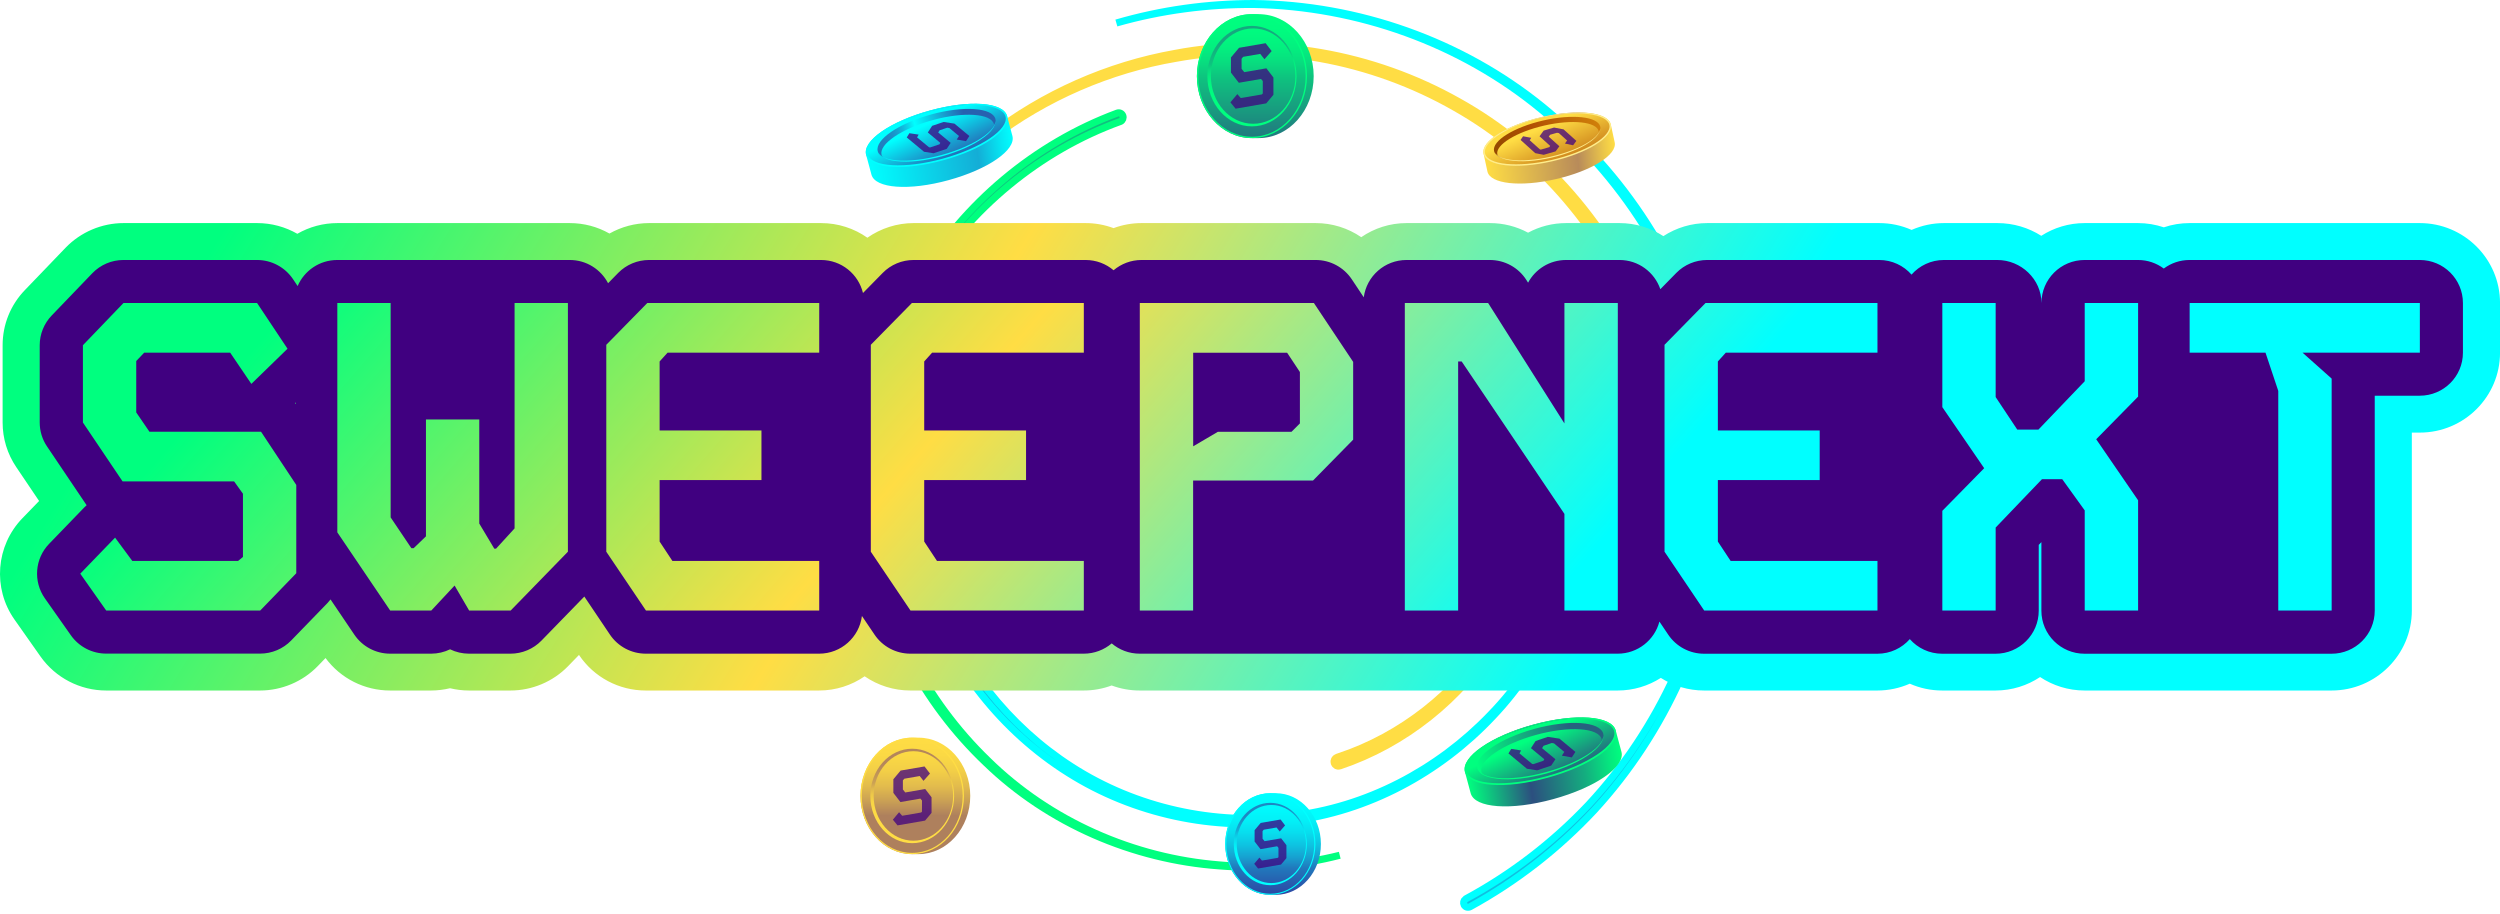 <?xml version="1.0" encoding="utf-8"?>
<svg width="706" height="258" viewBox="0 0 706 258" fill="none" xmlns="http://www.w3.org/2000/svg">
<path d="M387.95 76.162C374.581 67.912 358.363 64.45 342.788 66.668C327.138 68.609 312.409 76.539 301.658 88.188C296.279 94.002 291.8 100.727 288.641 108.083L288.639 108.088C285.519 115.444 283.659 123.326 283.111 131.312C282.541 138.285 283.114 145.31 284.693 152.102C283.036 145.326 282.38 138.302 282.869 131.318L282.869 131.318L282.869 131.305C283.326 123.274 285.102 115.305 288.161 107.853C291.252 100.416 295.689 93.57 301.068 87.61L301.069 87.61C311.816 75.695 326.683 67.453 342.575 65.283L342.584 65.281L342.593 65.28C358.422 62.826 375.089 66.144 388.932 74.469C402.75 82.828 413.642 96.061 419.238 111.424C419.482 112.098 419.141 112.821 418.5 113.06C417.904 113.282 417.244 113.015 416.963 112.438L416.912 112.294C411.686 97.424 401.305 84.45 387.952 76.164L387.95 76.162Z" fill="#00FF7F"/>
<path d="M387.95 76.162C374.581 67.912 358.363 64.45 342.788 66.668C327.138 68.609 312.409 76.539 301.658 88.188C296.279 94.002 291.8 100.727 288.641 108.083L288.639 108.088C285.519 115.444 283.659 123.326 283.111 131.312C282.541 138.285 283.114 145.31 284.693 152.102C283.036 145.326 282.38 138.302 282.869 131.318L282.869 131.318L282.869 131.305C283.326 123.274 285.102 115.305 288.161 107.853C291.252 100.416 295.689 93.57 301.068 87.61L301.069 87.61C311.816 75.695 326.683 67.453 342.575 65.283L342.584 65.281L342.593 65.28C358.422 62.826 375.089 66.144 388.932 74.469C402.75 82.828 413.642 96.061 419.238 111.424C419.482 112.098 419.141 112.821 418.5 113.06C417.904 113.282 417.244 113.015 416.963 112.438L416.912 112.294C411.686 97.424 401.305 84.45 387.952 76.164L387.95 76.162Z" fill="#400080" fill-opacity="0.25"/>
<path d="M387.95 76.162C374.581 67.912 358.363 64.45 342.788 66.668C327.138 68.609 312.409 76.539 301.658 88.188C296.279 94.002 291.8 100.727 288.641 108.083L288.639 108.088C285.519 115.444 283.659 123.326 283.111 131.312C282.541 138.285 283.114 145.31 284.693 152.102C283.036 145.326 282.38 138.302 282.869 131.318L282.869 131.318L282.869 131.305C283.326 123.274 285.102 115.305 288.161 107.853C291.252 100.416 295.689 93.57 301.068 87.61L301.069 87.61C311.816 75.695 326.683 67.453 342.575 65.283L342.584 65.281L342.593 65.28C358.422 62.826 375.089 66.144 388.932 74.469C402.75 82.828 413.642 96.061 419.238 111.424C419.482 112.098 419.141 112.821 418.5 113.06C417.904 113.282 417.244 113.015 416.963 112.438L416.912 112.294C411.686 97.424 401.305 84.45 387.952 76.164L387.95 76.162Z" stroke="#00FF7F" stroke-width="2" stroke-miterlimit="10"/>
<path d="M434.021 125.738C432.686 113.098 428.225 100.911 421.408 90.256C428.327 100.848 432.915 113.016 434.383 125.676L434.384 125.689C436.76 144.71 432.577 164.629 422.313 180.854L422.309 180.86C412.135 197.128 396.315 209.737 378.196 215.82L378.19 215.822C377.827 215.946 377.405 215.752 377.271 215.339L377.268 215.33C377.132 214.92 377.359 214.489 377.74 214.362L378.334 214.164L378.342 214.149C395.957 208.27 411.427 196.119 421.525 180.324C431.843 164.359 436.183 144.687 434.021 125.738Z" fill="#FFDD44"/>
<path d="M434.021 125.738C432.686 113.098 428.225 100.911 421.408 90.256C428.327 100.848 432.915 113.016 434.383 125.676L434.384 125.689C436.76 144.71 432.577 164.629 422.313 180.854L422.309 180.86C412.135 197.128 396.315 209.737 378.196 215.82L378.19 215.822C377.827 215.946 377.405 215.752 377.271 215.339L377.268 215.33C377.132 214.92 377.359 214.489 377.74 214.362L378.334 214.164L378.342 214.149C395.957 208.27 411.427 196.119 421.525 180.324C431.843 164.359 436.183 144.687 434.021 125.738Z" fill="#400080" fill-opacity="0.25"/>
<path d="M434.021 125.738C432.686 113.098 428.225 100.911 421.408 90.256C428.327 100.848 432.915 113.016 434.383 125.676L434.384 125.689C436.76 144.71 432.577 164.629 422.313 180.854L422.309 180.86C412.135 197.128 396.315 209.737 378.196 215.82L378.19 215.822C377.827 215.946 377.405 215.752 377.271 215.339L377.268 215.33C377.132 214.92 377.359 214.489 377.74 214.362L378.334 214.164L378.342 214.149C395.957 208.27 411.427 196.119 421.525 180.324C431.843 164.359 436.183 144.687 434.021 125.738Z" stroke="#FFDD44" stroke-width="3" stroke-miterlimit="10"/>
<path d="M263.633 167.201H263.925C270.867 187.421 284.77 205.083 302.692 216.566C320.815 228.226 342.984 233.109 364.312 230.453C385.758 228.064 405.972 217.429 420.931 201.806C436.119 186.201 445.225 164.99 447.035 143.242C447.866 133.963 447.247 124.601 445.329 115.512C447.323 124.584 448.023 133.945 447.271 143.238L447.27 143.244C445.649 165.096 436.659 186.532 421.512 202.372L421.506 202.378C406.55 218.292 386.18 229.235 364.487 231.843L364.474 231.845C342.878 234.739 320.253 229.971 301.683 218.245L301.681 218.244C283.093 206.564 268.573 188.343 261.344 167.343C261.117 166.675 261.47 165.952 262.112 165.721C262.701 165.517 263.357 165.793 263.633 166.369V167.201Z" fill="#00FFFF"/>
<path d="M263.633 167.201H263.925C270.867 187.421 284.77 205.083 302.692 216.566C320.815 228.226 342.984 233.109 364.312 230.453C385.758 228.064 405.972 217.429 420.931 201.806C436.119 186.201 445.225 164.99 447.035 143.242C447.866 133.963 447.247 124.601 445.329 115.512C447.323 124.584 448.023 133.945 447.271 143.238L447.27 143.244C445.649 165.096 436.659 186.532 421.512 202.372L421.506 202.378C406.55 218.292 386.18 229.235 364.487 231.843L364.474 231.845C342.878 234.739 320.253 229.971 301.683 218.245L301.681 218.244C283.093 206.564 268.573 188.343 261.344 167.343C261.117 166.675 261.47 165.952 262.112 165.721C262.701 165.517 263.357 165.793 263.633 166.369V167.201Z" fill="#400080" fill-opacity="0.25"/>
<path d="M263.633 167.201H263.925C270.867 187.421 284.77 205.083 302.692 216.566C320.815 228.226 342.984 233.109 364.312 230.453C385.758 228.064 405.972 217.429 420.931 201.806C436.119 186.201 445.225 164.99 447.035 143.242C447.866 133.963 447.247 124.601 445.329 115.512C447.323 124.584 448.023 133.945 447.271 143.238L447.27 143.244C445.649 165.096 436.659 186.532 421.512 202.372L421.506 202.378C406.55 218.292 386.18 229.235 364.487 231.843L364.474 231.845C342.878 234.739 320.253 229.971 301.683 218.245L301.681 218.244C283.093 206.564 268.573 188.343 261.344 167.343C261.117 166.675 261.47 165.952 262.112 165.721C262.701 165.517 263.357 165.793 263.633 166.369V167.201Z" stroke="#00FFFF" stroke-width="2" stroke-miterlimit="10"/>
<path d="M317.087 32.691C317.314 33.317 317.029 33.993 316.471 34.275L316.332 34.325C293.587 42.57 273.838 58.887 261.147 79.748L261.146 79.751C248.523 100.656 243.238 126.003 246.514 150.341C249.339 174.811 261.42 197.803 278.953 214.748C296.451 231.951 320.106 242.318 344.37 244.254C355.766 245.278 367.265 244.289 378.344 241.527C367.278 244.38 355.772 245.463 344.356 244.526L344.346 244.525C320.003 242.771 296.148 232.546 278.409 215.378L278.403 215.373C260.592 198.425 248.203 175.282 245.156 150.555L245.155 150.546L245.154 150.536C241.654 125.918 246.803 100.116 259.501 78.722C272.261 57.369 292.286 40.565 315.504 31.942L315.504 31.942C316.141 31.705 316.851 32.033 317.086 32.688L317.087 32.691Z" fill="#00FF7F"/>
<path d="M317.087 32.691C317.314 33.317 317.029 33.993 316.471 34.275L316.332 34.325C293.587 42.57 273.838 58.887 261.147 79.748L261.146 79.751C248.523 100.656 243.238 126.003 246.514 150.341C249.339 174.811 261.42 197.803 278.953 214.748C296.451 231.951 320.106 242.318 344.37 244.254C355.766 245.278 367.265 244.289 378.344 241.527C367.278 244.38 355.772 245.463 344.356 244.526L344.346 244.525C320.003 242.771 296.148 232.546 278.409 215.378L278.403 215.373C260.592 198.425 248.203 175.282 245.156 150.555L245.155 150.546L245.154 150.536C241.654 125.918 246.803 100.116 259.501 78.722C272.261 57.369 292.286 40.565 315.504 31.942L315.504 31.942C316.141 31.705 316.851 32.033 317.086 32.688L317.087 32.691Z" fill="#400080" fill-opacity="0.25"/>
<path d="M317.087 32.691C317.314 33.317 317.029 33.993 316.471 34.275L316.332 34.325C293.587 42.57 273.838 58.887 261.147 79.748L261.146 79.751C248.523 100.656 243.238 126.003 246.514 150.341C249.339 174.811 261.42 197.803 278.953 214.748C296.451 231.951 320.106 242.318 344.37 244.254C355.766 245.278 367.265 244.289 378.344 241.527C367.278 244.38 355.772 245.463 344.356 244.526L344.346 244.525C320.003 242.771 296.148 232.546 278.409 215.378L278.403 215.373C260.592 198.425 248.203 175.282 245.156 150.555L245.155 150.546L245.154 150.536C241.654 125.918 246.803 100.116 259.501 78.722C272.261 57.369 292.286 40.565 315.504 31.942L315.504 31.942C316.141 31.705 316.851 32.033 317.086 32.688L317.087 32.691Z" stroke="#00FF7F" stroke-width="2" stroke-miterlimit="10"/>
<path d="M463.756 91.138C453.702 65.593 435.016 43.407 411.147 29.927C387.441 16.364 359.007 11.024 332.021 15.965C313.165 19.174 295.02 27.03 279.683 38.704C294.929 26.932 313.047 18.922 331.953 15.569L331.962 15.568L331.971 15.566C358.942 10.438 387.565 15.565 411.564 29.075L411.571 29.079C435.684 42.483 454.736 64.735 465.106 90.576C465.272 90.991 465.068 91.432 464.699 91.582C464.381 91.712 464.024 91.604 463.829 91.324L463.756 91.138Z" fill="#FFDD44"/>
<path d="M463.756 91.138C453.702 65.593 435.016 43.407 411.147 29.927C387.441 16.364 359.007 11.024 332.021 15.965C313.165 19.174 295.02 27.03 279.683 38.704C294.929 26.932 313.047 18.922 331.953 15.569L331.962 15.568L331.971 15.566C358.942 10.438 387.565 15.565 411.564 29.075L411.571 29.079C435.684 42.483 454.736 64.735 465.106 90.576C465.272 90.991 465.068 91.432 464.699 91.582C464.381 91.712 464.024 91.604 463.829 91.324L463.756 91.138Z" fill="#400080" fill-opacity="0.25"/>
<path d="M463.756 91.138C453.702 65.593 435.016 43.407 411.147 29.927C387.441 16.364 359.007 11.024 332.021 15.965C313.165 19.174 295.02 27.03 279.683 38.704C294.929 26.932 313.047 18.922 331.953 15.569L331.962 15.568L331.971 15.566C358.942 10.438 387.565 15.565 411.564 29.075L411.571 29.079C435.684 42.483 454.736 64.735 465.106 90.576C465.272 90.991 465.068 91.432 464.699 91.582C464.381 91.712 464.024 91.604 463.829 91.324L463.756 91.138Z" stroke="#FFDD44" stroke-width="3" stroke-miterlimit="10"/>
<path d="M413.475 255.553C413.18 254.992 413.337 254.319 413.795 253.951H413.815L414.068 253.779L414.094 253.762L414.152 253.723C426.908 246.828 438.564 237.862 448.582 227.285L448.588 227.278C458.564 216.567 466.758 204.19 472.861 190.827L472.862 190.825C478.946 177.432 482.632 162.972 484.073 148.319C485.577 133.617 484.27 118.731 481.062 104.39C474.718 75.464 457.717 49.461 435.155 30.832L435.154 30.831C412.421 12.139 383.366 1.79 354.09 1.256V1.256L354.078 1.256C340.985 1.178 327.883 2.905 315.265 6.501C327.864 2.816 340.975 1.001 354.109 1C383.427 1.337 412.683 11.537 435.644 30.175C458.494 48.791 475.796 74.903 482.394 104.048L482.395 104.051C485.735 118.561 487.137 133.62 485.717 148.482L485.717 148.485C484.346 163.345 480.703 178.032 474.614 191.651C468.494 205.257 460.256 217.895 450.184 228.841C440.03 239.714 428.166 248.949 415.147 256.065C414.552 256.385 413.807 256.168 413.475 255.553Z" fill="#00FFFF"/>
<path d="M413.475 255.553C413.18 254.992 413.337 254.319 413.795 253.951H413.815L414.068 253.779L414.094 253.762L414.152 253.723C426.908 246.828 438.564 237.862 448.582 227.285L448.588 227.278C458.564 216.567 466.758 204.19 472.861 190.827L472.862 190.825C478.946 177.432 482.632 162.972 484.073 148.319C485.577 133.617 484.27 118.731 481.062 104.39C474.718 75.464 457.717 49.461 435.155 30.832L435.154 30.831C412.421 12.139 383.366 1.79 354.09 1.256V1.256L354.078 1.256C340.985 1.178 327.883 2.905 315.265 6.501C327.864 2.816 340.975 1.001 354.109 1C383.427 1.337 412.683 11.537 435.644 30.175C458.494 48.791 475.796 74.903 482.394 104.048L482.395 104.051C485.735 118.561 487.137 133.62 485.717 148.482L485.717 148.485C484.346 163.345 480.703 178.032 474.614 191.651C468.494 205.257 460.256 217.895 450.184 228.841C440.03 239.714 428.166 248.949 415.147 256.065C414.552 256.385 413.807 256.168 413.475 255.553Z" fill="#400080" fill-opacity="0.25"/>
<path d="M413.475 255.553C413.18 254.992 413.337 254.319 413.795 253.951H413.815L414.068 253.779L414.094 253.762L414.152 253.723C426.908 246.828 438.564 237.862 448.582 227.285L448.588 227.278C458.564 216.567 466.758 204.19 472.861 190.827L472.862 190.825C478.946 177.432 482.632 162.972 484.073 148.319C485.577 133.617 484.27 118.731 481.062 104.39C474.718 75.464 457.717 49.461 435.155 30.832L435.154 30.831C412.421 12.139 383.366 1.79 354.09 1.256V1.256L354.078 1.256C340.985 1.178 327.883 2.905 315.265 6.501C327.864 2.816 340.975 1.001 354.109 1C383.427 1.337 412.683 11.537 435.644 30.175C458.494 48.791 475.796 74.903 482.394 104.048L482.395 104.051C485.735 118.561 487.137 133.62 485.717 148.482L485.717 148.485C484.346 163.345 480.703 178.032 474.614 191.651C468.494 205.257 460.256 217.895 450.184 228.841C440.03 239.714 428.166 248.949 415.147 256.065C414.552 256.385 413.807 256.168 413.475 255.553Z" stroke="#00FFFF" stroke-width="2" stroke-miterlimit="10"/>
<path d="M683.349 63H618.355C615.845 63 613.387 63.399 611.069 64.198C608.751 63.417 606.293 63 603.784 63H588.724C584.21 63 579.992 64.32 576.454 66.595C572.881 64.32 568.611 63 564.044 63H548.985C545.796 63 542.693 63.677 539.835 64.928C536.976 63.66 533.874 63 530.684 63H482.125C477.716 63 473.393 64.302 469.733 66.682C466.125 64.337 461.855 63 457.341 63H442.282C438.447 63 434.77 63.955 431.528 65.709C428.268 63.955 424.591 63 420.739 63H397.209C392.503 63 388.076 64.459 384.416 66.977C380.686 64.424 376.224 63 371.57 63H322.384C319.665 63 316.981 63.486 314.471 64.424C311.961 63.486 309.277 63 306.558 63H257.999C253.328 63 248.744 64.476 244.945 67.133C241.232 64.511 236.7 63 231.855 63H183.296C179.357 63 175.505 64.042 172.107 65.952C168.76 64.042 164.908 63 160.882 63H95.295C91.234 63 87.347 64.077 83.966 66.022C80.567 64.077 76.68 63 72.636 63H34.901C28.749 63 22.788 65.535 18.535 69.947L7.084 81.86C2.988 86.08 0.74 91.637 0.74 97.489V119.318C0.74 123.816 2.064 128.175 4.592 131.909L11.04 141.478L6.334 146.34C-1.178 154.103 -2.119 166.155 4.104 174.977L11.441 185.397C15.677 191.405 22.614 195 29.986 195H73.438C79.556 195 85.499 192.482 89.735 188.106L91.931 185.831C96.201 191.596 102.946 195 110.162 195H121.735C123.531 195 125.343 194.774 127.086 194.357C128.847 194.774 130.642 195 132.437 195H144.15C150.25 195 156.176 192.499 160.411 188.14L163.514 184.945L163.549 185.014C167.767 191.266 174.791 195 182.355 195H231.297C236.056 195 240.5 193.524 244.178 190.988C247.908 193.559 252.387 195 257.076 195H306.018C308.737 195 311.421 194.514 313.931 193.576C316.44 194.514 319.125 195 321.844 195H456.818C461.262 195 465.463 193.715 469.018 191.44C472.609 193.732 476.827 195 481.237 195H530.179C533.368 195 536.471 194.323 539.329 193.072C542.188 194.34 545.29 195 548.48 195H563.539C568.192 195 572.515 193.593 576.123 191.197C579.731 193.593 584.053 195 588.707 195H658.442C670.939 195 681.101 184.876 681.101 172.424V122.166H683.349C695.846 122.166 706.008 112.042 706.008 99.59V85.576C706.008 73.124 695.846 63 683.349 63Z" fill="url(#paint0_linear_369_6127)"/>
<path d="M95.26 73.42C90.222 73.42 85.917 76.459 84.052 80.783L82.763 78.855C80.497 75.469 76.68 73.42 72.601 73.42H34.866C31.537 73.42 28.365 74.774 26.064 77.171L14.613 89.084C12.435 91.341 11.214 94.363 11.214 97.489V119.318C11.214 121.732 11.929 124.094 13.289 126.091L24.461 142.676C24.2 142.902 23.956 143.145 23.712 143.388L13.881 153.564C9.82 157.75 9.332 164.227 12.679 168.986L20.016 179.405C22.3 182.653 26.03 184.58 30.003 184.58H73.455C76.767 184.58 79.939 183.243 82.24 180.864L92.454 170.323C92.767 169.993 93.064 169.645 93.342 169.281L100.07 179.232C102.336 182.583 106.136 184.598 110.179 184.598H121.752C123.635 184.598 125.448 184.164 127.103 183.365C128.742 184.164 130.572 184.598 132.454 184.598H144.167C147.461 184.598 150.633 183.26 152.916 180.899L165.013 168.465L172.246 179.214C174.512 182.583 178.311 184.598 182.372 184.598H231.314C237.537 184.598 242.661 179.944 243.41 173.952L246.966 179.214C249.232 182.583 253.032 184.598 257.093 184.598H306.035C309.05 184.598 311.804 183.504 313.948 181.698C316.074 183.504 318.828 184.598 321.861 184.598H456.835C462.5 184.598 467.258 180.742 468.617 175.533L471.11 179.232C473.376 182.601 477.175 184.615 481.236 184.615H530.178C533.821 184.615 537.098 183.017 539.329 180.482C541.56 183.017 544.837 184.615 548.479 184.615H563.538C570.284 184.615 575.739 179.179 575.739 172.459V153.877L576.489 153.096V172.459C576.489 179.179 581.944 184.615 588.689 184.615H658.425C665.17 184.615 670.625 179.179 670.625 172.459V111.747H683.331C690.077 111.747 695.532 106.311 695.532 99.59V85.576C695.532 78.855 690.077 73.42 683.331 73.42H618.337C615.6 73.42 613.091 74.323 611.051 75.834C609.012 74.323 606.502 73.42 603.766 73.42H588.707C581.961 73.42 576.506 78.855 576.506 85.576C576.506 78.855 570.754 73.42 564.026 73.42H548.967C545.325 73.42 542.048 75.017 539.817 77.553C537.586 75.017 534.309 73.42 530.666 73.42H482.108C478.831 73.42 475.676 74.74 473.393 77.067L468.879 81.669C467.24 76.876 462.691 73.42 457.34 73.42H442.281C437.628 73.42 433.584 76.007 431.527 79.828L431.057 79.081C428.826 75.556 424.921 73.42 420.738 73.42H397.209C391.021 73.42 385.914 78.004 385.13 83.961L381.731 78.855C379.465 75.469 375.648 73.42 371.57 73.42H322.384C319.368 73.42 316.614 74.514 314.471 76.32C312.344 74.514 309.59 73.42 306.558 73.42H257.999C254.722 73.42 251.568 74.74 249.284 77.067L243.707 82.745C242.417 77.397 237.606 73.42 231.855 73.42H183.296C180.019 73.42 176.865 74.74 174.581 77.067L171.723 79.984C169.684 76.077 165.605 73.42 160.899 73.42H95.312H95.26ZM83.53 113.64V114.126C83.46 114.039 83.39 113.935 83.32 113.848L83.53 113.64Z" fill="#400080"/>
<path d="M245.92 97.368V155.805L257.128 172.424H306.07V158.409H264.605L260.997 152.939V135.573H289.756V121.559H260.997V102.074L263.228 99.59H306.07V85.576H257.511L245.92 97.368Z" fill="url(#paint1_linear_369_6127)"/>
<path d="M171.217 97.368V155.805L182.425 172.424H231.349V158.409H189.884L186.277 152.939V135.573H215.035V121.559H186.277V102.074L188.525 99.59H231.349V85.576H182.791L171.217 97.368Z" fill="url(#paint2_linear_369_6127)"/>
<path d="M145.317 149.223L140.088 154.936H139.583L135.347 147.851V118.45H120.288V151.463L116.802 154.815H116.175L110.319 146.114V85.576H95.26V150.334L110.197 172.424H121.787L128.376 165.356L132.489 172.424H144.202L160.376 155.805V85.576H145.317V149.223Z" fill="url(#paint3_linear_369_6127)"/>
<path d="M42.204 121.923L38.474 116.47V101.952L40.723 99.59H65.002L70.98 108.412L81.194 98.479L72.601 85.576H34.866L23.415 97.489V119.318L34.622 135.955H66.117L68.61 139.428V157.281L67.233 158.409H37.359L32.496 151.828L22.666 162.004L30.003 172.424H73.473L83.669 161.883V136.945L73.717 121.923H42.204Z" fill="url(#paint4_linear_369_6127)"/>
<path d="M683.366 85.576H618.354V99.59H639.775L643.383 110.392V172.424H658.46V106.919L650.233 99.59H683.366V85.576Z" fill="url(#paint5_linear_369_6127)"/>
<path d="M470.064 97.368V155.805L481.271 172.424H530.196V158.409H488.731L485.123 152.939V135.573H513.882V121.559H485.123V102.074L487.371 99.59H530.196V85.576H481.637L470.064 97.368Z" fill="url(#paint6_linear_369_6127)"/>
<path d="M441.793 119.579L420.25 85.576H396.72V172.424H411.78V102.074H412.773L441.793 145.124V172.424H456.87V85.576H441.793V119.579Z" fill="url(#paint7_linear_369_6127)"/>
<path d="M321.878 85.576V172.424H336.937V135.695H370.803L382.132 124.163V102.195L371.047 85.576H321.861H321.878ZM367.09 119.579L364.72 121.941H343.927L336.955 126.039V99.608H363.482L367.09 105.061V119.579Z" fill="url(#paint8_linear_369_6127)"/>
<path d="M588.724 107.666L575.652 121.315H569.674L563.573 112.129V85.576H548.514V114.977L560.331 132.221L548.514 144.256V172.424H563.573V148.98L576.645 135.33H582.38L588.724 144.135V172.424H603.801V141.286L591.966 124.042L603.801 112.007V85.576H588.724V107.666Z" fill="url(#paint9_linear_369_6127)"/>
<path d="M259.388 241.205H257.612C249.555 241.205 243 233.828 243 224.76C243 215.692 249.555 208.315 257.612 208.315H259.388C267.445 208.315 274 215.692 274 224.76C274 233.828 267.445 241.205 259.388 241.205Z" fill="url(#paint10_linear_369_6127)"/>
<path d="M257.612 241.205C249.555 241.205 243 233.828 243 224.76C243 215.692 249.555 208.315 257.612 208.315C265.669 208.315 272.224 215.692 272.224 224.76C272.224 233.828 265.669 241.205 257.612 241.205ZM257.612 208.672C249.751 208.672 243.366 215.89 243.366 224.76C243.366 233.63 249.751 240.848 257.612 240.848C265.473 240.848 271.858 233.63 271.858 224.76C271.858 215.89 265.473 208.672 257.612 208.672Z" fill="#FFDD44"/>
<path d="M257.612 211.436C251.083 211.436 245.781 217.411 245.781 224.774C245.781 232.137 251.07 238.112 257.612 238.112C264.154 238.112 269.443 232.137 269.443 224.774C269.443 217.411 264.154 211.436 257.612 211.436ZM257.939 237.411C251.749 237.411 246.722 231.753 246.722 224.774C246.722 217.794 251.736 212.136 257.939 212.136C264.141 212.136 269.156 217.794 269.156 224.774C269.156 231.753 264.141 237.411 257.939 237.411Z" fill="url(#paint11_linear_369_6127)"/>
<path opacity="0.75" d="M254.334 217.608L261.085 216.445L262.626 218.454L260.798 220.516L259.727 219.155L255.379 219.908L254.974 220.384V222.949L255.64 223.795L261.281 222.816L263.07 225.156V229.558L261.242 231.739L253.459 233.088L252.141 231.475L253.903 229.373L254.778 230.378L260.119 229.452L260.367 229.215V226.068L259.923 225.526L254.282 226.505L252.284 223.914V220.067L254.334 217.608Z" fill="#400080"/>
<path d="M360.286 252.7H358.736C351.715 252.7 346 246.268 346 238.35C346 230.431 351.715 224 358.736 224H360.286C367.308 224 373.023 230.431 373.023 238.35C373.023 246.268 367.308 252.7 360.286 252.7Z" fill="url(#paint12_linear_369_6127)"/>
<path d="M358.736 252.7C351.715 252.7 346 246.268 346 238.35C346 230.431 351.715 224 358.736 224C365.758 224 371.472 230.431 371.472 238.35C371.472 246.268 365.758 252.7 358.736 252.7ZM358.736 224.328C351.887 224.328 346.314 230.626 346.314 238.36C346.314 246.094 351.887 252.392 358.736 252.392C365.586 252.392 371.158 246.094 371.158 238.36C371.158 230.626 365.586 224.328 358.736 224.328Z" fill="#00FFFF"/>
<path d="M358.736 226.718C353.042 226.718 348.421 231.929 348.421 238.35C348.421 244.771 353.042 249.981 358.736 249.981C364.43 249.981 369.051 244.771 369.051 238.35C369.051 231.929 364.43 226.718 358.736 226.718ZM359.03 249.376C353.629 249.376 349.252 244.442 349.252 238.35C349.252 232.257 353.629 227.323 359.03 227.323C364.43 227.323 368.807 232.257 368.807 238.35C368.807 244.442 364.43 249.376 359.03 249.376Z" fill="url(#paint13_linear_369_6127)"/>
<path opacity="0.75" d="M356.011 232.401L361.634 231.426L362.911 233.098L361.391 234.821L360.499 233.683L356.882 234.308L356.548 234.708V236.842L357.105 237.55L361.796 236.739L363.286 238.678V242.34L361.756 244.155L355.281 245.273L354.187 243.94L355.656 242.186L356.376 243.027L360.834 242.258L361.036 242.063V239.437L360.661 238.986L355.97 239.806L354.298 237.652V234.442L356.011 232.401Z" fill="#400080"/>
<path d="M439.375 50.583C429.296 52.888 420.811 51.935 420.045 48.42L418.956 43.401C418.197 39.877 425.492 35.318 435.571 33.014C445.649 30.709 454.135 31.663 454.9 35.177L455.989 40.197C456.748 43.72 449.453 48.279 439.375 50.583Z" fill="url(#paint14_linear_369_6127)"/>
<path d="M438.242 45.364C448.051 43.12 455.415 38.581 454.691 35.227C453.966 31.872 445.427 30.973 435.618 33.217C425.809 35.462 418.445 40 419.169 43.354C419.894 46.709 428.433 47.608 438.242 45.364Z" fill="url(#paint15_linear_369_6127)"/>
<path d="M438.286 45.564C428.207 47.868 419.722 46.915 418.956 43.401C418.197 39.877 425.492 35.318 435.571 33.014C445.649 30.709 454.135 31.663 454.9 35.177C455.659 38.7 448.364 43.259 438.286 45.564ZM435.619 33.219C425.937 35.44 418.668 40.07 419.368 43.314C420.074 46.55 428.517 47.381 438.192 45.169C447.874 42.948 455.182 38.516 454.491 35.278C453.785 32.042 445.302 31.012 435.619 33.219Z" fill="#FFED8B"/>
<path d="M435.793 34.026C427.511 35.923 421.297 39.785 421.92 42.647C422.154 43.733 423.328 44.521 425.156 44.975C423.786 44.533 422.958 44.151 422.843 43.622C422.261 40.921 428.196 37.266 436.105 35.457C444.013 33.647 450.898 34.373 451.48 37.075C451.595 37.603 451.009 38.313 449.945 39.31C451.408 38.099 452.155 36.875 451.921 35.788C451.304 32.918 444.084 32.135 435.808 34.023L435.793 34.026Z" fill="url(#paint16_linear_369_6127)"/>
<g style="mix-blend-mode:screen">
<path d="M451.577 37.302C451.165 38.149 450.176 39.096 448.85 39.971C447.526 40.861 445.831 41.67 443.973 42.401C442.114 43.132 440.069 43.742 437.994 44.213C435.922 44.699 433.817 45.031 431.834 45.174C429.845 45.326 427.992 45.325 426.42 45.093C424.851 44.876 423.575 44.448 422.851 43.864C422.486 43.577 422.189 43.286 422.093 43.112C422.19 43.339 422.428 43.64 422.801 43.934C423.515 44.55 424.809 45.043 426.398 45.287C427.98 45.54 429.861 45.612 431.867 45.473C433.873 45.333 435.995 45.014 438.084 44.54C440.172 44.052 442.229 43.424 444.091 42.669C445.963 41.921 447.639 41.047 448.965 40.118C450.293 39.205 451.263 38.193 451.664 37.325C451.869 36.894 451.969 36.519 451.967 36.268C451.953 36.468 451.811 36.865 451.589 37.284L451.577 37.302Z" fill="#FFED8B"/>
</g>
<path opacity="0.75" d="M441.565 36.542L445.167 39.789L444.241 41.03L441.936 40.536L442.551 39.676L440.229 37.594L439.704 37.494L437.743 38.06L437.372 38.596L440.372 41.307L439.303 42.747L435.948 43.72L433.557 43.256L429.413 39.516L430.114 38.481L432.418 38.922L431.995 39.604L434.851 42.173L435.13 42.255L437.54 41.551L437.765 41.2L434.765 38.488L435.929 36.88L438.868 36.017L441.565 36.542Z" fill="#400080"/>
<path d="M267.882 50.872C256.714 53.939 247.151 53.241 246.093 49.308L244.584 43.691C243.527 39.747 251.451 34.262 262.607 31.207C273.775 28.14 283.339 28.838 284.396 32.771L285.905 38.388C286.963 42.332 279.038 47.817 267.882 50.872Z" fill="url(#paint17_linear_369_6127)"/>
<path d="M266.319 45.034C277.187 42.053 285.182 36.591 284.176 32.834C283.171 29.077 273.545 28.448 262.678 31.429C251.81 34.41 243.815 39.872 244.821 43.629C245.826 47.386 255.451 48.015 266.319 45.034Z" fill="url(#paint18_linear_369_6127)"/>
<path d="M266.385 45.255C255.218 48.322 245.654 47.624 244.596 43.691C243.539 39.747 251.463 34.262 262.619 31.207C273.787 28.14 283.351 28.838 284.408 32.771C285.466 36.716 277.541 42.2 266.385 45.255ZM262.679 31.424C251.95 34.37 244.074 39.939 245.036 43.559C246.01 47.179 255.526 47.745 266.255 44.798C276.983 41.851 284.919 36.511 283.957 32.891C282.983 29.271 273.407 28.489 262.679 31.424Z" fill="#00FFFF"/>
<path d="M262.928 32.338C253.756 34.851 247.008 39.494 247.875 42.717C248.196 43.932 249.562 44.762 251.63 45.195C250.061 44.762 249.123 44.365 248.957 43.764C248.149 40.733 254.588 36.331 263.356 33.925C272.112 31.52 279.882 32.025 280.69 35.056C280.844 35.645 280.238 36.475 279.098 37.654C280.666 36.222 281.426 34.803 281.106 33.589C280.25 30.377 272.112 29.812 262.94 32.326L262.928 32.338Z" fill="url(#paint19_linear_369_6127)"/>
<g style="mix-blend-mode:screen">
<path d="M280.809 35.309C280.393 36.283 279.347 37.401 277.898 38.448C276.46 39.518 274.619 40.516 272.575 41.418C270.532 42.32 268.286 43.114 265.982 43.74C263.689 44.377 261.348 44.846 259.126 45.111C256.917 45.375 254.826 45.459 253.044 45.267C251.273 45.099 249.812 44.666 248.968 44.04C248.541 43.74 248.196 43.415 248.077 43.222C248.196 43.475 248.481 43.8 248.909 44.124C249.741 44.786 251.226 45.291 253.02 45.495C254.814 45.712 256.928 45.712 259.162 45.459C261.396 45.207 263.76 44.75 266.077 44.124C268.381 43.487 270.651 42.669 272.706 41.743C274.761 40.817 276.591 39.747 278.029 38.64C279.466 37.546 280.5 36.355 280.892 35.357C281.106 34.864 281.189 34.431 281.165 34.154C281.165 34.382 281.022 34.84 280.809 35.321V35.309Z" fill="#00FFFF"/>
</g>
<path opacity="0.75" d="M269.534 34.912L273.751 38.411L272.801 39.867L270.175 39.41L270.817 38.411L268.108 36.162L267.502 36.066L265.34 36.8L264.948 37.413L268.476 40.348L267.36 42.032L263.653 43.282L260.944 42.861L256.073 38.82L256.81 37.618L259.423 38.015L258.984 38.796L262.334 41.575L262.643 41.647L265.304 40.757L265.542 40.348L262.013 37.413L263.237 35.537L266.48 34.443L269.534 34.912Z" fill="#400080"/>
<path d="M355.438 39H353.547C344.973 39 338 31.143 338 21.5C338 11.857 344.973 4 353.547 4H355.438C364.011 4 370.984 11.857 370.984 21.5C370.984 31.143 364.011 39 355.438 39Z" fill="url(#paint20_linear_369_6127)"/>
<path d="M353.547 39C344.973 39 338 31.143 338 21.5C338 11.857 344.973 4 353.547 4C362.12 4 369.093 11.857 369.093 21.5C369.093 31.143 362.12 39 353.547 39ZM353.547 4.388C345.182 4.388 338.383 12.069 338.383 21.5C338.383 30.931 345.182 38.612 353.547 38.612C361.912 38.612 368.71 30.931 368.71 21.5C368.71 12.069 361.912 4.388 353.547 4.388Z" fill="#00FF7F"/>
<path d="M353.547 7.312C346.597 7.312 340.958 13.666 340.958 21.5C340.958 29.334 346.597 35.688 353.547 35.688C360.496 35.688 366.135 29.334 366.135 21.5C366.135 13.666 360.496 7.312 353.547 7.312ZM353.895 34.948C347.305 34.948 341.956 28.923 341.956 21.488C341.956 14.054 347.293 8.029 353.895 8.029C360.496 8.029 365.833 14.054 365.833 21.488C365.833 28.923 360.496 34.948 353.895 34.948Z" fill="url(#paint21_linear_369_6127)"/>
<path opacity="0.75" d="M349.904 13.501L357.41 12.198L359.116 14.429L357.085 16.731L355.89 15.216L351.064 16.05L350.623 16.59V19.433L351.366 20.372L357.631 19.292L359.614 21.887V26.773L357.584 29.193L348.929 30.696L347.467 28.899L349.428 26.574L350.391 27.689L356.343 26.668L356.61 26.397V22.897L356.122 22.298L349.846 23.379L347.618 20.513V16.226L349.904 13.501Z" fill="#400080"/>
<path d="M438.621 225.677C426.676 228.958 416.446 228.212 415.315 224.005L413.701 217.997C412.57 213.777 421.046 207.911 432.979 204.644C444.924 201.363 455.154 202.109 456.285 206.316L457.899 212.324C459.03 216.543 450.554 222.41 438.621 225.677Z" fill="url(#paint22_linear_369_6127)"/>
<path d="M436.943 219.425C448.567 216.237 457.119 210.394 456.043 206.376C454.968 202.357 444.672 201.684 433.048 204.873C421.423 208.061 412.872 213.903 413.947 217.922C415.023 221.941 425.318 222.614 436.943 219.425Z" fill="url(#paint23_linear_369_6127)"/>
<path d="M437.007 219.657C425.062 222.937 414.832 222.191 413.701 217.984C412.57 213.765 421.046 207.898 432.979 204.631C444.924 201.35 455.154 202.097 456.285 206.303C457.416 210.523 448.94 216.389 437.007 219.657ZM433.055 204.862C421.58 208.014 413.155 213.971 414.184 217.843C415.226 221.715 425.405 222.32 436.88 219.168C448.355 216.016 456.844 210.304 455.815 206.432C454.773 202.56 444.53 201.723 433.055 204.862Z" fill="#00FF7F"/>
<path d="M433.309 205.84C423.499 208.529 416.281 213.495 417.208 216.942C417.551 218.242 419.013 219.129 421.224 219.592C419.546 219.129 418.543 218.705 418.365 218.062C417.501 214.82 424.388 210.111 433.767 207.538C443.132 204.965 451.443 205.506 452.307 208.748C452.473 209.378 451.825 210.266 450.605 211.526C452.282 209.995 453.095 208.477 452.752 207.178C451.837 203.743 443.132 203.139 433.322 205.827L433.309 205.84Z" fill="url(#paint24_linear_369_6127)"/>
<g style="mix-blend-mode:screen">
<path d="M452.447 209.018C452.002 210.06 450.884 211.256 449.333 212.376C447.796 213.521 445.826 214.588 443.64 215.553C441.454 216.518 439.053 217.367 436.587 218.036C434.135 218.718 431.631 219.22 429.255 219.503C426.891 219.786 424.655 219.876 422.748 219.67C420.855 219.49 419.292 219.027 418.39 218.358C417.932 218.036 417.564 217.689 417.437 217.483C417.564 217.753 417.869 218.1 418.326 218.448C419.216 219.155 420.804 219.696 422.723 219.914C424.642 220.146 426.904 220.146 429.293 219.876C431.682 219.606 434.211 219.117 436.689 218.448C439.154 217.766 441.582 216.891 443.78 215.901C445.978 214.91 447.936 213.765 449.473 212.581C451.011 211.411 452.116 210.137 452.536 209.069C452.765 208.542 452.853 208.079 452.828 207.783C452.828 208.027 452.676 208.516 452.447 209.031V209.018Z" fill="#00FF7F"/>
</g>
<path opacity="0.75" d="M440.387 208.593L444.899 212.337L443.882 213.893L441.074 213.404L441.76 212.337L438.85 209.931L438.214 209.828L435.901 210.613L435.482 211.282L439.256 214.408L438.062 216.209L434.097 217.547L431.2 217.097L425.989 212.774L426.764 211.488L429.56 211.925L429.103 212.761L432.674 215.733L433.017 215.797L435.863 214.845L436.117 214.408L432.343 211.282L433.652 209.262L437.121 208.091L440.387 208.593Z" fill="#400080"/>
<defs>
<linearGradient id="paint0_linear_369_6127" x1="5.37401e-07" y1="168.276" x2="333.045" y2="371.583" gradientUnits="userSpaceOnUse">
<stop stop-color="#00FF7F"/>
<stop offset="0.5" stop-color="#FFDD44"/>
<stop offset="1" stop-color="#00FFFF"/>
</linearGradient>
<linearGradient id="paint1_linear_369_6127" x1="22.666" y1="154.841" x2="266.588" y2="366.633" gradientUnits="userSpaceOnUse">
<stop stop-color="#00FF7F"/>
<stop offset="0.5" stop-color="#FFDD44"/>
<stop offset="1" stop-color="#00FFFF"/>
</linearGradient>
<linearGradient id="paint2_linear_369_6127" x1="22.666" y1="154.841" x2="266.588" y2="366.633" gradientUnits="userSpaceOnUse">
<stop stop-color="#00FF7F"/>
<stop offset="0.5" stop-color="#FFDD44"/>
<stop offset="1" stop-color="#00FFFF"/>
</linearGradient>
<linearGradient id="paint3_linear_369_6127" x1="22.666" y1="154.841" x2="266.588" y2="366.633" gradientUnits="userSpaceOnUse">
<stop stop-color="#00FF7F"/>
<stop offset="0.5" stop-color="#FFDD44"/>
<stop offset="1" stop-color="#00FFFF"/>
</linearGradient>
<linearGradient id="paint4_linear_369_6127" x1="22.666" y1="154.841" x2="266.588" y2="366.633" gradientUnits="userSpaceOnUse">
<stop stop-color="#00FF7F"/>
<stop offset="0.5" stop-color="#FFDD44"/>
<stop offset="1" stop-color="#00FFFF"/>
</linearGradient>
<linearGradient id="paint5_linear_369_6127" x1="22.666" y1="154.841" x2="266.588" y2="366.633" gradientUnits="userSpaceOnUse">
<stop stop-color="#00FF7F"/>
<stop offset="0.5" stop-color="#FFDD44"/>
<stop offset="1" stop-color="#00FFFF"/>
</linearGradient>
<linearGradient id="paint6_linear_369_6127" x1="22.666" y1="154.841" x2="266.588" y2="366.633" gradientUnits="userSpaceOnUse">
<stop stop-color="#00FF7F"/>
<stop offset="0.5" stop-color="#FFDD44"/>
<stop offset="1" stop-color="#00FFFF"/>
</linearGradient>
<linearGradient id="paint7_linear_369_6127" x1="22.666" y1="154.841" x2="266.588" y2="366.633" gradientUnits="userSpaceOnUse">
<stop stop-color="#00FF7F"/>
<stop offset="0.5" stop-color="#FFDD44"/>
<stop offset="1" stop-color="#00FFFF"/>
</linearGradient>
<linearGradient id="paint8_linear_369_6127" x1="22.666" y1="154.841" x2="266.588" y2="366.633" gradientUnits="userSpaceOnUse">
<stop stop-color="#00FF7F"/>
<stop offset="0.5" stop-color="#FFDD44"/>
<stop offset="1" stop-color="#00FFFF"/>
</linearGradient>
<linearGradient id="paint9_linear_369_6127" x1="22.666" y1="154.841" x2="266.588" y2="366.633" gradientUnits="userSpaceOnUse">
<stop stop-color="#00FF7F"/>
<stop offset="0.5" stop-color="#FFDD44"/>
<stop offset="1" stop-color="#00FFFF"/>
</linearGradient>
<linearGradient id="paint10_linear_369_6127" x1="258.5" y1="241.205" x2="258.5" y2="208.315" gradientUnits="userSpaceOnUse">
<stop offset="0.33" stop-color="#AE805D"/>
<stop offset="0.46" stop-color="#CBA154"/>
<stop offset="0.58" stop-color="#E2BB4D"/>
<stop offset="0.71" stop-color="#F2CE47"/>
<stop offset="0.85" stop-color="#FBD944"/>
<stop offset="1" stop-color="#FFDD44"/>
</linearGradient>
<linearGradient id="paint11_linear_369_6127" x1="255.797" y1="214.529" x2="259.528" y2="235.122" gradientUnits="userSpaceOnUse">
<stop stop-color="#B4865B"/>
<stop offset="0.23" stop-color="#CBA154"/>
<stop offset="0.3" stop-color="#DEB74E"/>
<stop offset="0.38" stop-color="#EDC849"/>
<stop offset="0.48" stop-color="#F7D446"/>
<stop offset="0.62" stop-color="#FDDB44"/>
<stop offset="1" stop-color="#FFDD44"/>
</linearGradient>
<linearGradient id="paint12_linear_369_6127" x1="359.506" y1="252.7" x2="359.506" y2="224.01" gradientUnits="userSpaceOnUse">
<stop stop-color="#2D47A3"/>
<stop offset="0.26" stop-color="#2178BC"/>
<stop offset="0.37" stop-color="#17A1D0"/>
<stop offset="0.49" stop-color="#0EC3E1"/>
<stop offset="0.61" stop-color="#08DDEE"/>
<stop offset="0.73" stop-color="#03F0F7"/>
<stop offset="0.86" stop-color="#00FBFD"/>
<stop offset="1" stop-color="#00FFFF"/>
</linearGradient>
<linearGradient id="paint13_linear_369_6127" x1="357.155" y1="229.426" x2="360.413" y2="247.382" gradientUnits="userSpaceOnUse">
<stop stop-color="#1D87C3"/>
<stop offset="0.19" stop-color="#15A8D3"/>
<stop offset="0.25" stop-color="#0EC3E1"/>
<stop offset="0.32" stop-color="#09D9EC"/>
<stop offset="0.4" stop-color="#05EAF4"/>
<stop offset="0.49" stop-color="#02F6FA"/>
<stop offset="0.63" stop-color="#00FDFE"/>
<stop offset="1" stop-color="#00FFFF"/>
</linearGradient>
<linearGradient id="paint14_linear_369_6127" x1="418.975" y1="43.662" x2="456.03" y2="40.412" gradientUnits="userSpaceOnUse">
<stop offset="0.01" stop-color="#FFDD44"/>
<stop offset="0.71" stop-color="#B88B5A"/>
<stop offset="0.91" stop-color="#EBC64A"/>
<stop offset="1" stop-color="#FFDD44"/>
</linearGradient>
<linearGradient id="paint15_linear_369_6127" x1="434.72" y1="33.988" x2="442.615" y2="52.372" gradientUnits="userSpaceOnUse">
<stop offset="0.11" stop-color="#FFDD44"/>
<stop offset="1" stop-color="#AF4E03"/>
</linearGradient>
<linearGradient id="paint16_linear_369_6127" x1="421.672" y1="41.505" x2="451.735" y2="35.01" gradientUnits="userSpaceOnUse">
<stop offset="0.04" stop-color="#974B00"/>
<stop offset="0.35" stop-color="#AF4E03"/>
<stop offset="1" stop-color="#D0800A"/>
</linearGradient>
<linearGradient id="paint17_linear_369_6127" x1="244.605" y1="43.969" x2="285.91" y2="38.249" gradientUnits="userSpaceOnUse">
<stop offset="0.01" stop-color="#00FFFF"/>
<stop offset="0.75" stop-color="#14ADD6"/>
<stop offset="0.92" stop-color="#05E8F3"/>
<stop offset="1" stop-color="#00FFFF"/>
</linearGradient>
<linearGradient id="paint18_linear_369_6127" x1="261.727" y1="32.338" x2="271.603" y2="52.778" gradientUnits="userSpaceOnUse">
<stop offset="0.11" stop-color="#00FFFF"/>
<stop offset="1" stop-color="#400080"/>
</linearGradient>
<linearGradient id="paint19_linear_369_6127" x1="247.527" y1="41.428" x2="280.803" y2="32.522" gradientUnits="userSpaceOnUse">
<stop offset="0.04" stop-color="#400080" stop-opacity="0.5"/>
<stop offset="0.35" stop-color="#00FFFF"/>
<stop offset="0.76" stop-color="#2761B0"/>
</linearGradient>
<linearGradient id="paint20_linear_369_6127" x1="354.486" y1="39" x2="354.486" y2="4" gradientUnits="userSpaceOnUse">
<stop stop-color="#21787F"/>
<stop offset="0.266" stop-color="#17A17F"/>
<stop offset="0.49" stop-color="#0EC37F"/>
<stop offset="0.61" stop-color="#08DD7F"/>
<stop offset="0.73" stop-color="#03F07F"/>
<stop offset="0.86" stop-color="#00FB7F"/>
<stop offset="1" stop-color="#00FF7F"/>
</linearGradient>
<linearGradient id="paint21_linear_369_6127" x1="351.609" y1="10.613" x2="355.589" y2="32.523" gradientUnits="userSpaceOnUse">
<stop stop-color="#15A87F"/>
<stop offset="0.25" stop-color="#0EC37F"/>
<stop offset="0.32" stop-color="#09D97F"/>
<stop offset="0.4" stop-color="#05EA7F"/>
<stop offset="0.49" stop-color="#02F67F"/>
<stop offset="0.63" stop-color="#00FD7F"/>
<stop offset="1" stop-color="#00FF7F"/>
</linearGradient>
<linearGradient id="paint22_linear_369_6127" x1="413.722" y1="218.313" x2="457.89" y2="212.197" gradientUnits="userSpaceOnUse">
<stop offset="0.01" stop-color="#00FF7F"/>
<stop offset="0.402" stop-color="#2C4F7F"/>
<stop offset="0.75" stop-color="#14AD7F"/>
<stop offset="0.92" stop-color="#05E87F"/>
<stop offset="1" stop-color="#00FF7F"/>
</linearGradient>
<linearGradient id="paint23_linear_369_6127" x1="432.019" y1="205.848" x2="442.582" y2="227.711" gradientUnits="userSpaceOnUse">
<stop offset="0.11" stop-color="#00FF7F"/>
<stop offset="1" stop-color="#400080"/>
</linearGradient>
<linearGradient id="paint24_linear_369_6127" x1="416.83" y1="215.562" x2="452.435" y2="206.033" gradientUnits="userSpaceOnUse">
<stop stop-color="#00FF7F"/>
<stop offset="0.76" stop-color="#27617F"/>
</linearGradient>
</defs>
</svg>
